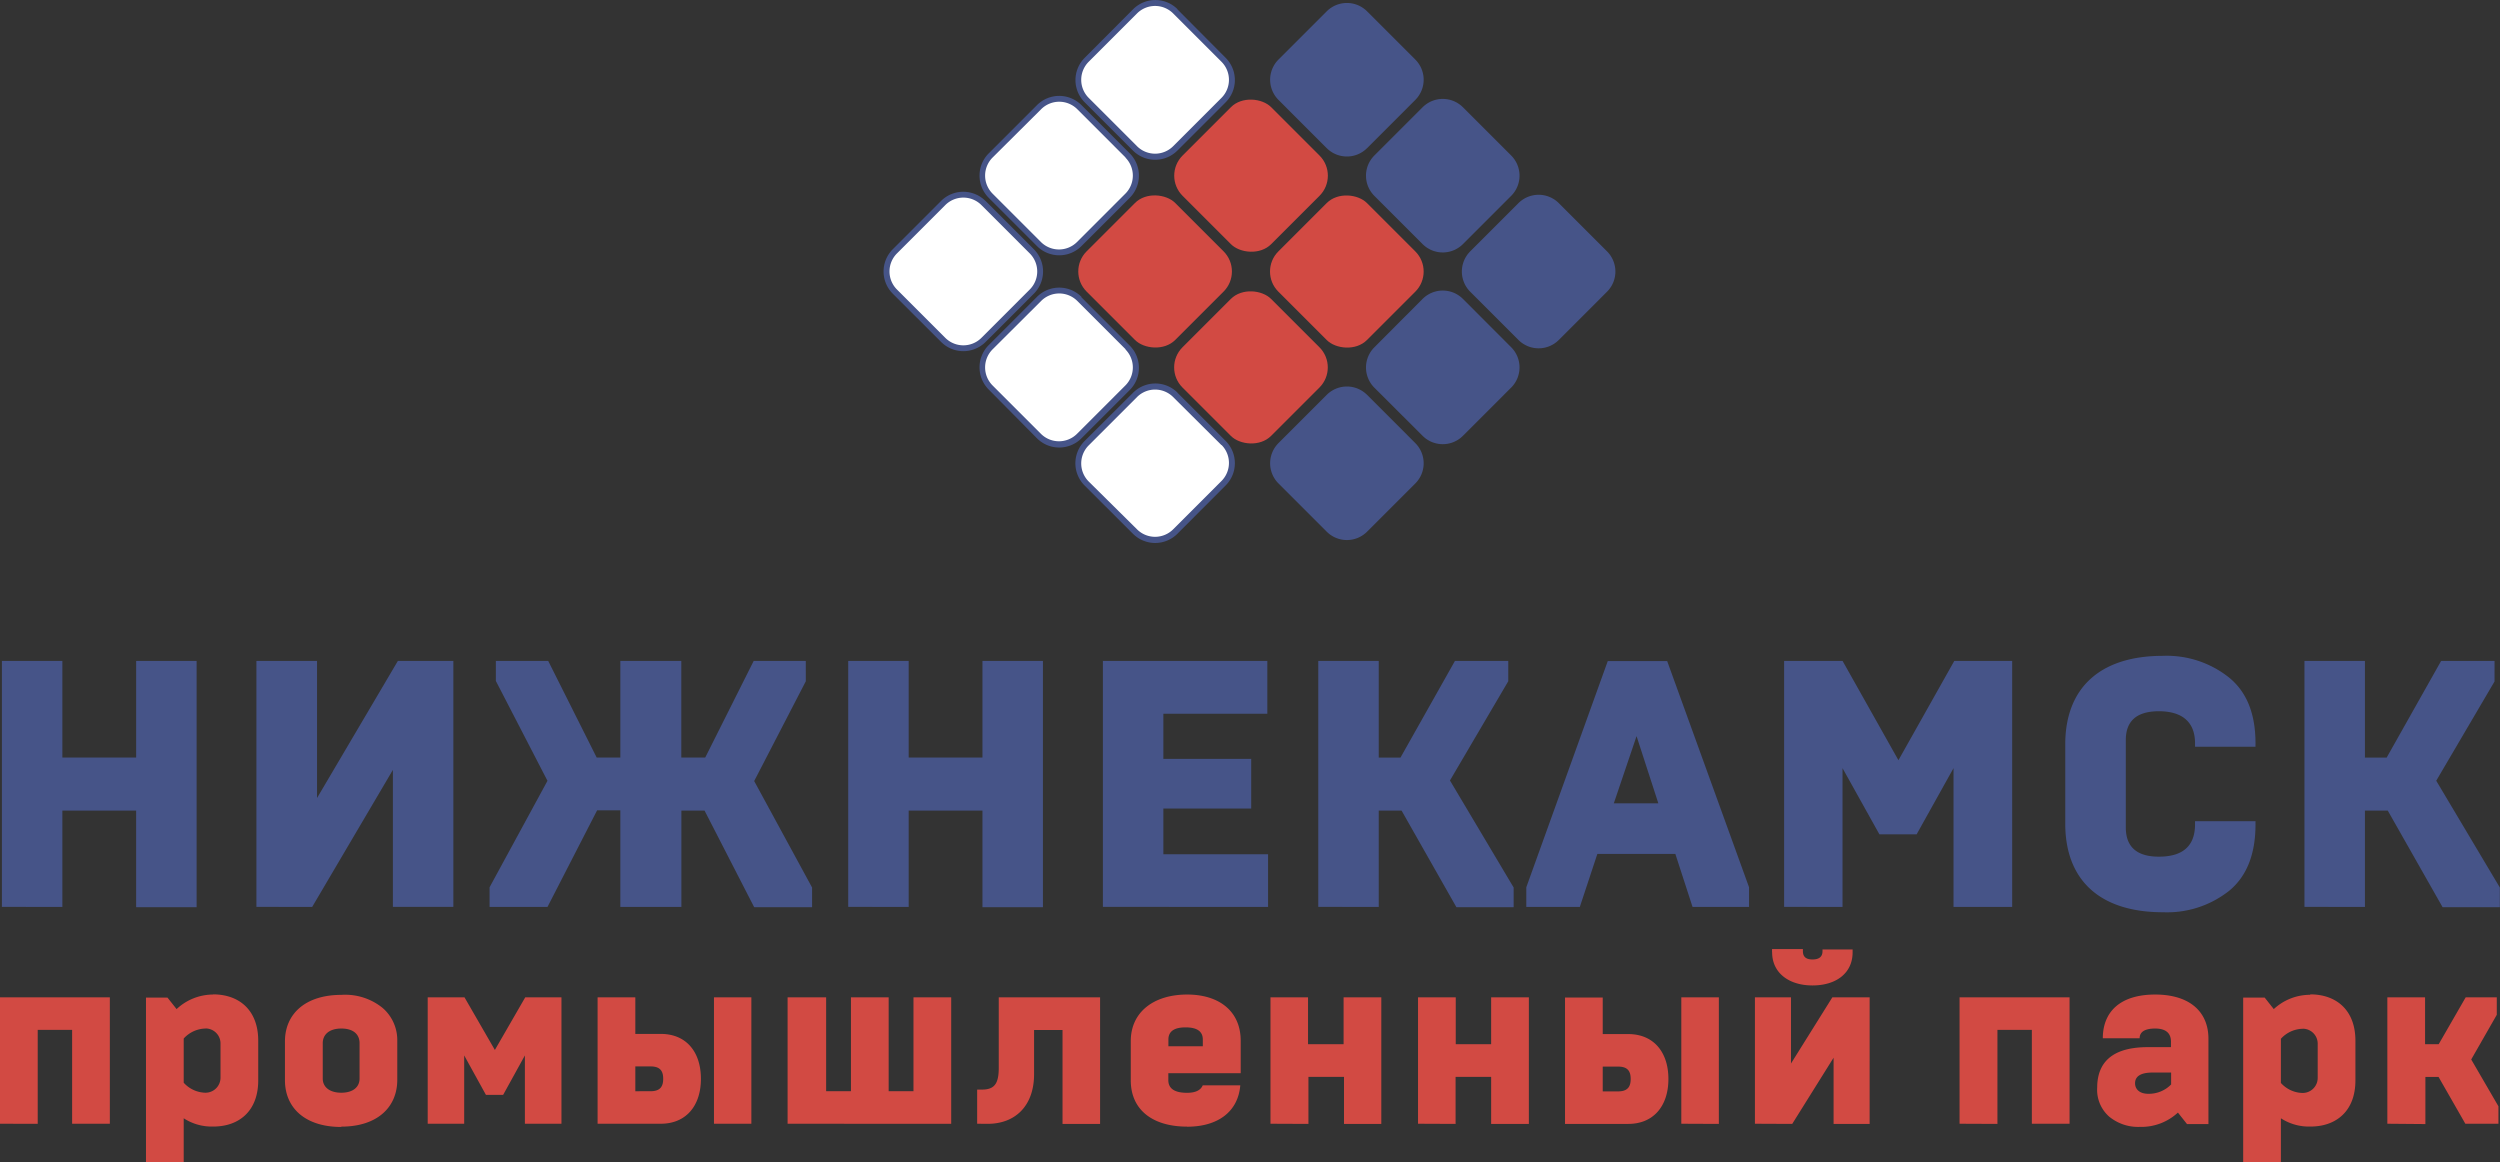 <?xml version="1.0" encoding="UTF-8"?> <svg xmlns="http://www.w3.org/2000/svg" viewBox="0 0 302.25 140.49"><rect x="0" y="0" width="302.25" height="140.49" fill="#333333" stroke="none"/> <defs> <style>.cls-1,.cls-4{fill:#d24a43;}.cls-2{fill:#fff;}.cls-2,.cls-3,.cls-4{fill-rule:evenodd;}.cls-3{fill:#465488;}</style> </defs> <title>ppnijnekamsk-logo</title> <g id="Слой_2" data-name="Слой 2"> <g id="_1" data-name="???? 1"> <rect class="cls-1" x="143.67" y="13.66" width="15.15" height="15.15" rx="3.44" ry="3.44" transform="translate(29.29 113.17) rotate(-45)"></rect> <rect class="cls-1" x="155.26" y="25.25" width="15.15" height="15.15" rx="3.44" ry="3.44" transform="translate(24.48 124.76) rotate(-45)"></rect> <rect class="cls-1" x="132.08" y="25.25" width="15.15" height="15.15" rx="3.44" ry="3.44" transform="translate(17.69 108.36) rotate(-45)"></rect> <rect class="cls-1" x="143.67" y="36.84" width="15.15" height="15.15" rx="3.44" ry="3.44" transform="translate(12.89 119.96) rotate(-45)"></rect> <path class="cls-2" d="M142.08,47.72l5.85,5.85a3.45,3.45,0,0,1,0,4.86l-5.85,5.85a3.45,3.45,0,0,1-4.86,0l-5.85-5.85a3.45,3.45,0,0,1,0-4.86l5.85-5.85a3.45,3.45,0,0,1,4.86,0Zm0-46.37,5.85,5.85a3.45,3.45,0,0,1,0,4.86l-5.85,5.85a3.45,3.45,0,0,1-4.86,0l-5.85-5.85a3.45,3.45,0,0,1,0-4.86l5.85-5.85a3.45,3.45,0,0,1,4.86,0ZM130.49,12.95a3.45,3.45,0,0,0-4.86,0l-5.85,5.85a3.45,3.45,0,0,0,0,4.86l5.85,5.85a3.45,3.45,0,0,0,4.86,0l5.85-5.85a3.45,3.45,0,0,0,0-4.86l-5.85-5.85ZM118.9,24.54l5.85,5.85a3.45,3.45,0,0,1,0,4.86l-5.85,5.85a3.45,3.45,0,0,1-4.86,0l-5.85-5.85a3.45,3.45,0,0,1,0-4.86L114,24.54a3.45,3.45,0,0,1,4.86,0Zm11.59,11.59a3.45,3.45,0,0,0-4.86,0L119.78,42a3.45,3.45,0,0,0,0,4.86l5.85,5.85a3.45,3.45,0,0,0,4.86,0l5.85-5.85a3.45,3.45,0,0,0,0-4.86Z"></path> <path class="cls-3" d="M142.34,47.47l5.85,5.85a3.8,3.8,0,0,1,0,5.36l-5.85,5.86a3.8,3.8,0,0,1-5.36,0l-5.86-5.85a3.8,3.8,0,0,1,0-5.36L137,47.47a3.8,3.8,0,0,1,5.36,0Zm5.35,6.36L141.83,48a3.09,3.09,0,0,0-4.36,0l-5.85,5.85a3.09,3.09,0,0,0,0,4.36L137.47,64a3.09,3.09,0,0,0,4.36,0l5.85-5.85a3.09,3.09,0,0,0,0-4.36ZM142.33,1.11,148.19,7a3.8,3.8,0,0,1,0,5.36l-5.85,5.85a3.8,3.8,0,0,1-5.36,0l-5.85-5.85a3.8,3.8,0,0,1,0-5.36L137,1.11a3.8,3.8,0,0,1,5.36,0Zm5.35,6.36-5.85-5.85a3.09,3.09,0,0,0-4.36,0l-5.85,5.85a3.09,3.09,0,0,0,0,4.36l5.85,5.85a3.09,3.09,0,0,0,4.36,0l5.85-5.85a3.09,3.09,0,0,0,0-4.36ZM130.74,12.7a3.8,3.8,0,0,0-5.36,0l-5.85,5.85a3.8,3.8,0,0,0,0,5.36l5.85,5.85a3.8,3.8,0,0,0,5.36,0l5.85-5.85a3.8,3.8,0,0,0,0-5.36l-5.85-5.85Zm5.35,6.35-5.85-5.85a3.09,3.09,0,0,0-4.36,0L120,19.05a3.09,3.09,0,0,0,0,4.36l5.85,5.85a3.09,3.09,0,0,0,4.36,0l5.85-5.85a3.09,3.09,0,0,0,0-4.36Zm-16.94,5.24L125,30.14a3.8,3.8,0,0,1,0,5.36l-5.85,5.85a3.8,3.8,0,0,1-5.36,0l-5.86-5.85a3.8,3.8,0,0,1,0-5.36l5.85-5.85a3.8,3.8,0,0,1,5.36,0Zm5.35,6.35a3.09,3.09,0,0,1,0,4.36l-5.85,5.85a3.09,3.09,0,0,1-4.36,0L108.44,35a3.09,3.09,0,0,1,0-4.36l5.85-5.85a3.09,3.09,0,0,1,4.36,0l5.85,5.85Zm6.24,5.24a3.8,3.8,0,0,0-5.36,0l-5.85,5.85a3.8,3.8,0,0,0,0,5.36L125.38,53a3.8,3.8,0,0,0,5.36,0l5.85-5.85a3.8,3.8,0,0,0,0-5.36l-5.85-5.85Zm5.35,6.35-5.85-5.85a3.09,3.09,0,0,0-4.36,0L120,42.24a3.09,3.09,0,0,0,0,4.36l5.85,5.85a3.09,3.09,0,0,0,4.36,0l5.85-5.85a3.09,3.09,0,0,0,0-4.36Z"></path> <path class="cls-3" d="M165.27,1.36l5.85,5.85a3.45,3.45,0,0,1,0,4.86l-5.85,5.85a3.45,3.45,0,0,1-4.86,0l-5.85-5.85a3.45,3.45,0,0,1,0-4.86l5.85-5.85a3.45,3.45,0,0,1,4.86,0Zm0,46.37,5.85,5.85a3.45,3.45,0,0,1,0,4.86l-5.85,5.85a3.45,3.45,0,0,1-4.86,0l-5.85-5.85a3.45,3.45,0,0,1,0-4.86l5.85-5.85a3.45,3.45,0,0,1,4.86,0Zm11.59-34.77a3.45,3.45,0,0,0-4.86,0l-5.85,5.85a3.45,3.45,0,0,0,0,4.86L172,29.52a3.45,3.45,0,0,0,4.86,0l5.85-5.85a3.45,3.45,0,0,0,0-4.86l-5.85-5.85Zm11.59,11.59,5.85,5.85a3.45,3.45,0,0,1,0,4.86l-5.85,5.85a3.45,3.45,0,0,1-4.86,0l-5.85-5.85a3.45,3.45,0,0,1,0-4.86l5.85-5.85a3.45,3.45,0,0,1,4.86,0ZM176.86,36.13a3.45,3.45,0,0,0-4.86,0L166.15,42a3.45,3.45,0,0,0,0,4.86L172,52.7a3.45,3.45,0,0,0,4.86,0l5.85-5.85a3.45,3.45,0,0,0,0-4.86Z"></path> <path class="cls-3" d="M7.54,109.65V98h8.92v11.68h7.31V79.91H16.46V91.59H7.54V79.91H.23v29.73Zm30.2,0L47.5,93.08v16.56h7.31V79.91H48.1L38.33,96.48V79.91H31v29.73Zm44.64,0V98h2.8l6,11.68h7v-2.38l-7-12.87,6.24-12.06V79.91H91.12L85.26,91.59H82.37V79.91H75V91.59H72.14L66.28,79.91H59.95v2.42L66.19,94.4l-7,12.87v2.38h7l6-11.68H75v11.68Zm27.48,0V98h8.92v11.68h7.31V79.91h-7.31V91.59h-8.92V79.91h-7.31v29.73Zm43.45,0v-6.37H140.65V97.75h10.62v-6H140.65V86.29h12.57V79.91H133.34v29.73Zm13.38,0V98h2.76l6.63,11.68H183v-2.38L175.3,94.36l7.05-12V79.91H175.9l-6.58,11.68h-2.63V79.91h-7.31v29.73Zm44.77,0v-2.38l-9.9-27.35h-7.18l-9.85,27.35v2.38H191l2.12-6.41h9.43l2.08,6.41Zm-11-12.53h-5.35L197.86,89l2.63,8.11Zm22.3,12.53V92.87l4.46,8h4.5l4.46-8v16.78h7.09V79.91h-7l-6.75,12-6.75-12H215.7v29.73Zm38.74.64a12.08,12.08,0,0,0,8-2.59c2.12-1.74,3.19-4.42,3.19-8v-.42h-7.31v.38c0,2.59-1.44,3.91-4.37,3.91-2.68,0-4-1.19-4-3.53V89.47c0-2.34,1.36-3.48,4-3.48s4.37,1.15,4.37,3.87v.42h7.31v-.42c0-3.57-1.06-6.2-3.19-7.94a12.1,12.1,0,0,0-8-2.63c-7.64,0-11.81,3.91-11.81,10.7v9.6c0,6.8,4.16,10.7,11.81,10.7Zm24.42-.64V98h2.76l6.63,11.68h6.92v-2.38l-7.69-12.91,7.05-12V79.91h-6.46l-6.58,11.68h-2.63V79.91h-7.31v29.73Z"></path> <path class="cls-4" d="M4.56,135.87V124.51H8.72v11.35h4.56V120.58H0v15.28Zm20.28-11.53a1.81,1.81,0,0,1,1.82,1.82v4.13a1.82,1.82,0,0,1-1.85,1.82,3.64,3.64,0,0,1-2.6-1.21v-5.34a3.65,3.65,0,0,1,2.63-1.21Zm.92-4.1A6.47,6.47,0,0,0,21.35,122l-1.1-1.39h-2.6v19.9h4.56V135.2a6.23,6.23,0,0,0,3.58,1c3.12,0,5.43-1.88,5.43-5.58v-4.8c0-3.73-2.34-5.6-5.46-5.6Zm15.51,11.87c-1.5,0-2.25-.75-2.25-1.7v-4.3c0-1,.75-1.76,2.25-1.76s2.2.75,2.2,1.76v4.3c0,1-.78,1.7-2.2,1.7Zm0,4.1c4.3,0,6.76-2.31,6.76-5.66v-4.68a5.13,5.13,0,0,0-1.76-4,7.16,7.16,0,0,0-5-1.59c-4.36,0-6.82,2.31-6.82,5.63v4.68c0,3.35,2.43,5.66,6.82,5.66Zm14.85-.35V127.6l2.63,4.77h2.08l2.63-4.77v8.26h4.42V120.58H63.5l-3.67,6.36-3.67-6.36H51.71v15.28Zm34.72,0V120.58H86.32v15.28Zm-10.95,0c3,0,4.85-2.11,4.85-5.43S82.91,125,79.9,125H76.81v-4.42H72.25v15.28Zm-3.09-6.93h1.85c1.16,0,1.53.55,1.53,1.5s-.38,1.5-1.53,1.5H76.81v-3ZM115,135.87V120.58h-4.56v11.35h-3V120.58h-4.56v11.35h-3V120.58H95.22v15.28Zm4.42,0c3.32,0,5.6-2.17,5.6-6v-5.34h3.44v11.35H133V120.58H120.75v8.52c0,1.82-.46,2.63-2,2.63h-.61v4.13Zm24.09.35c3.78,0,6.18-1.85,6.44-5h-4.54c-.26.61-.9.9-1.91.9-1.5,0-2.25-.52-2.25-1.53v-.84H150v-3.93c0-3.58-2.63-5.58-6.47-5.58-4.07,0-6.82,2.14-6.82,5.63v4.74c0,3.61,2.69,5.6,6.82,5.6Zm-2.25-10.54q0-1.47,2.08-1.47t2.08,1.47v.81h-4.16v-.81Zm16.93,10.2v-5.69h4.3v5.69H167V120.58h-4.56v5.66h-4.3v-5.66H153.6v15.28Zm17.79,0v-5.69h4.3v5.69h4.56V120.58h-4.56v5.66H176v-5.66h-4.56v15.28Zm31.83,0V120.58h-4.54v15.28Zm-10.95,0c3,0,4.85-2.11,4.85-5.43s-1.85-5.43-4.85-5.43h-3.09v-4.42h-4.56v15.28Zm-3.09-6.93h1.85c1.16,0,1.53.55,1.53,1.5s-.38,1.5-1.53,1.5h-1.85v-3Zm22.91,6.93,5-8v8h4.36V120.58h-4.51l-5,8v-8h-4.36v15.28Zm-2.43-20.74c0,2.46,2,4,4.88,4s4.85-1.5,4.85-4v-.35h-3.64V115q0,1-1.21,1c-.78,0-1.16-.32-1.16-1v-.26h-3.73v.35Zm27.24,20.74V124.51h4.16v11.35h4.56V120.58H236.91v15.28Zm18.23-3.64c-1.07,0-1.59-.58-1.59-1.27,0-.87.72-1.3,2.14-1.3h2.22v1.44a3.77,3.77,0,0,1-2.77,1.13Zm-1,4a6.49,6.49,0,0,0,4.59-1.73l1.1,1.39H267V125.58c0-3.24-2.25-5.34-6.44-5.34s-6.33,2.05-6.33,5.29h4.45c0-.78.64-1.18,1.88-1.18s1.91.52,1.91,1.59v.66h-2.8c-4.07,0-6.12,1.65-6.12,4.91A4.31,4.31,0,0,0,255,135a5.51,5.51,0,0,0,3.7,1.24Zm19.67-11.87a1.81,1.81,0,0,1,1.82,1.82v4.13a1.82,1.82,0,0,1-1.85,1.82,3.64,3.64,0,0,1-2.6-1.21v-5.34a3.65,3.65,0,0,1,2.63-1.21Zm.92-4.1A6.47,6.47,0,0,0,274.9,122l-1.1-1.39h-2.6v19.9h4.56V135.2a6.23,6.23,0,0,0,3.58,1c3.12,0,5.43-1.88,5.43-5.58v-4.8c0-3.73-2.34-5.6-5.46-5.6Zm13.92,15.63V130.2h1.59l3.24,5.66h4v-2.11l-3.29-5.66,3.09-5.4v-2.11h-3.76l-3.26,5.66h-1.65v-5.66h-4.56v15.28Z"></path> </g> </g> </svg> 